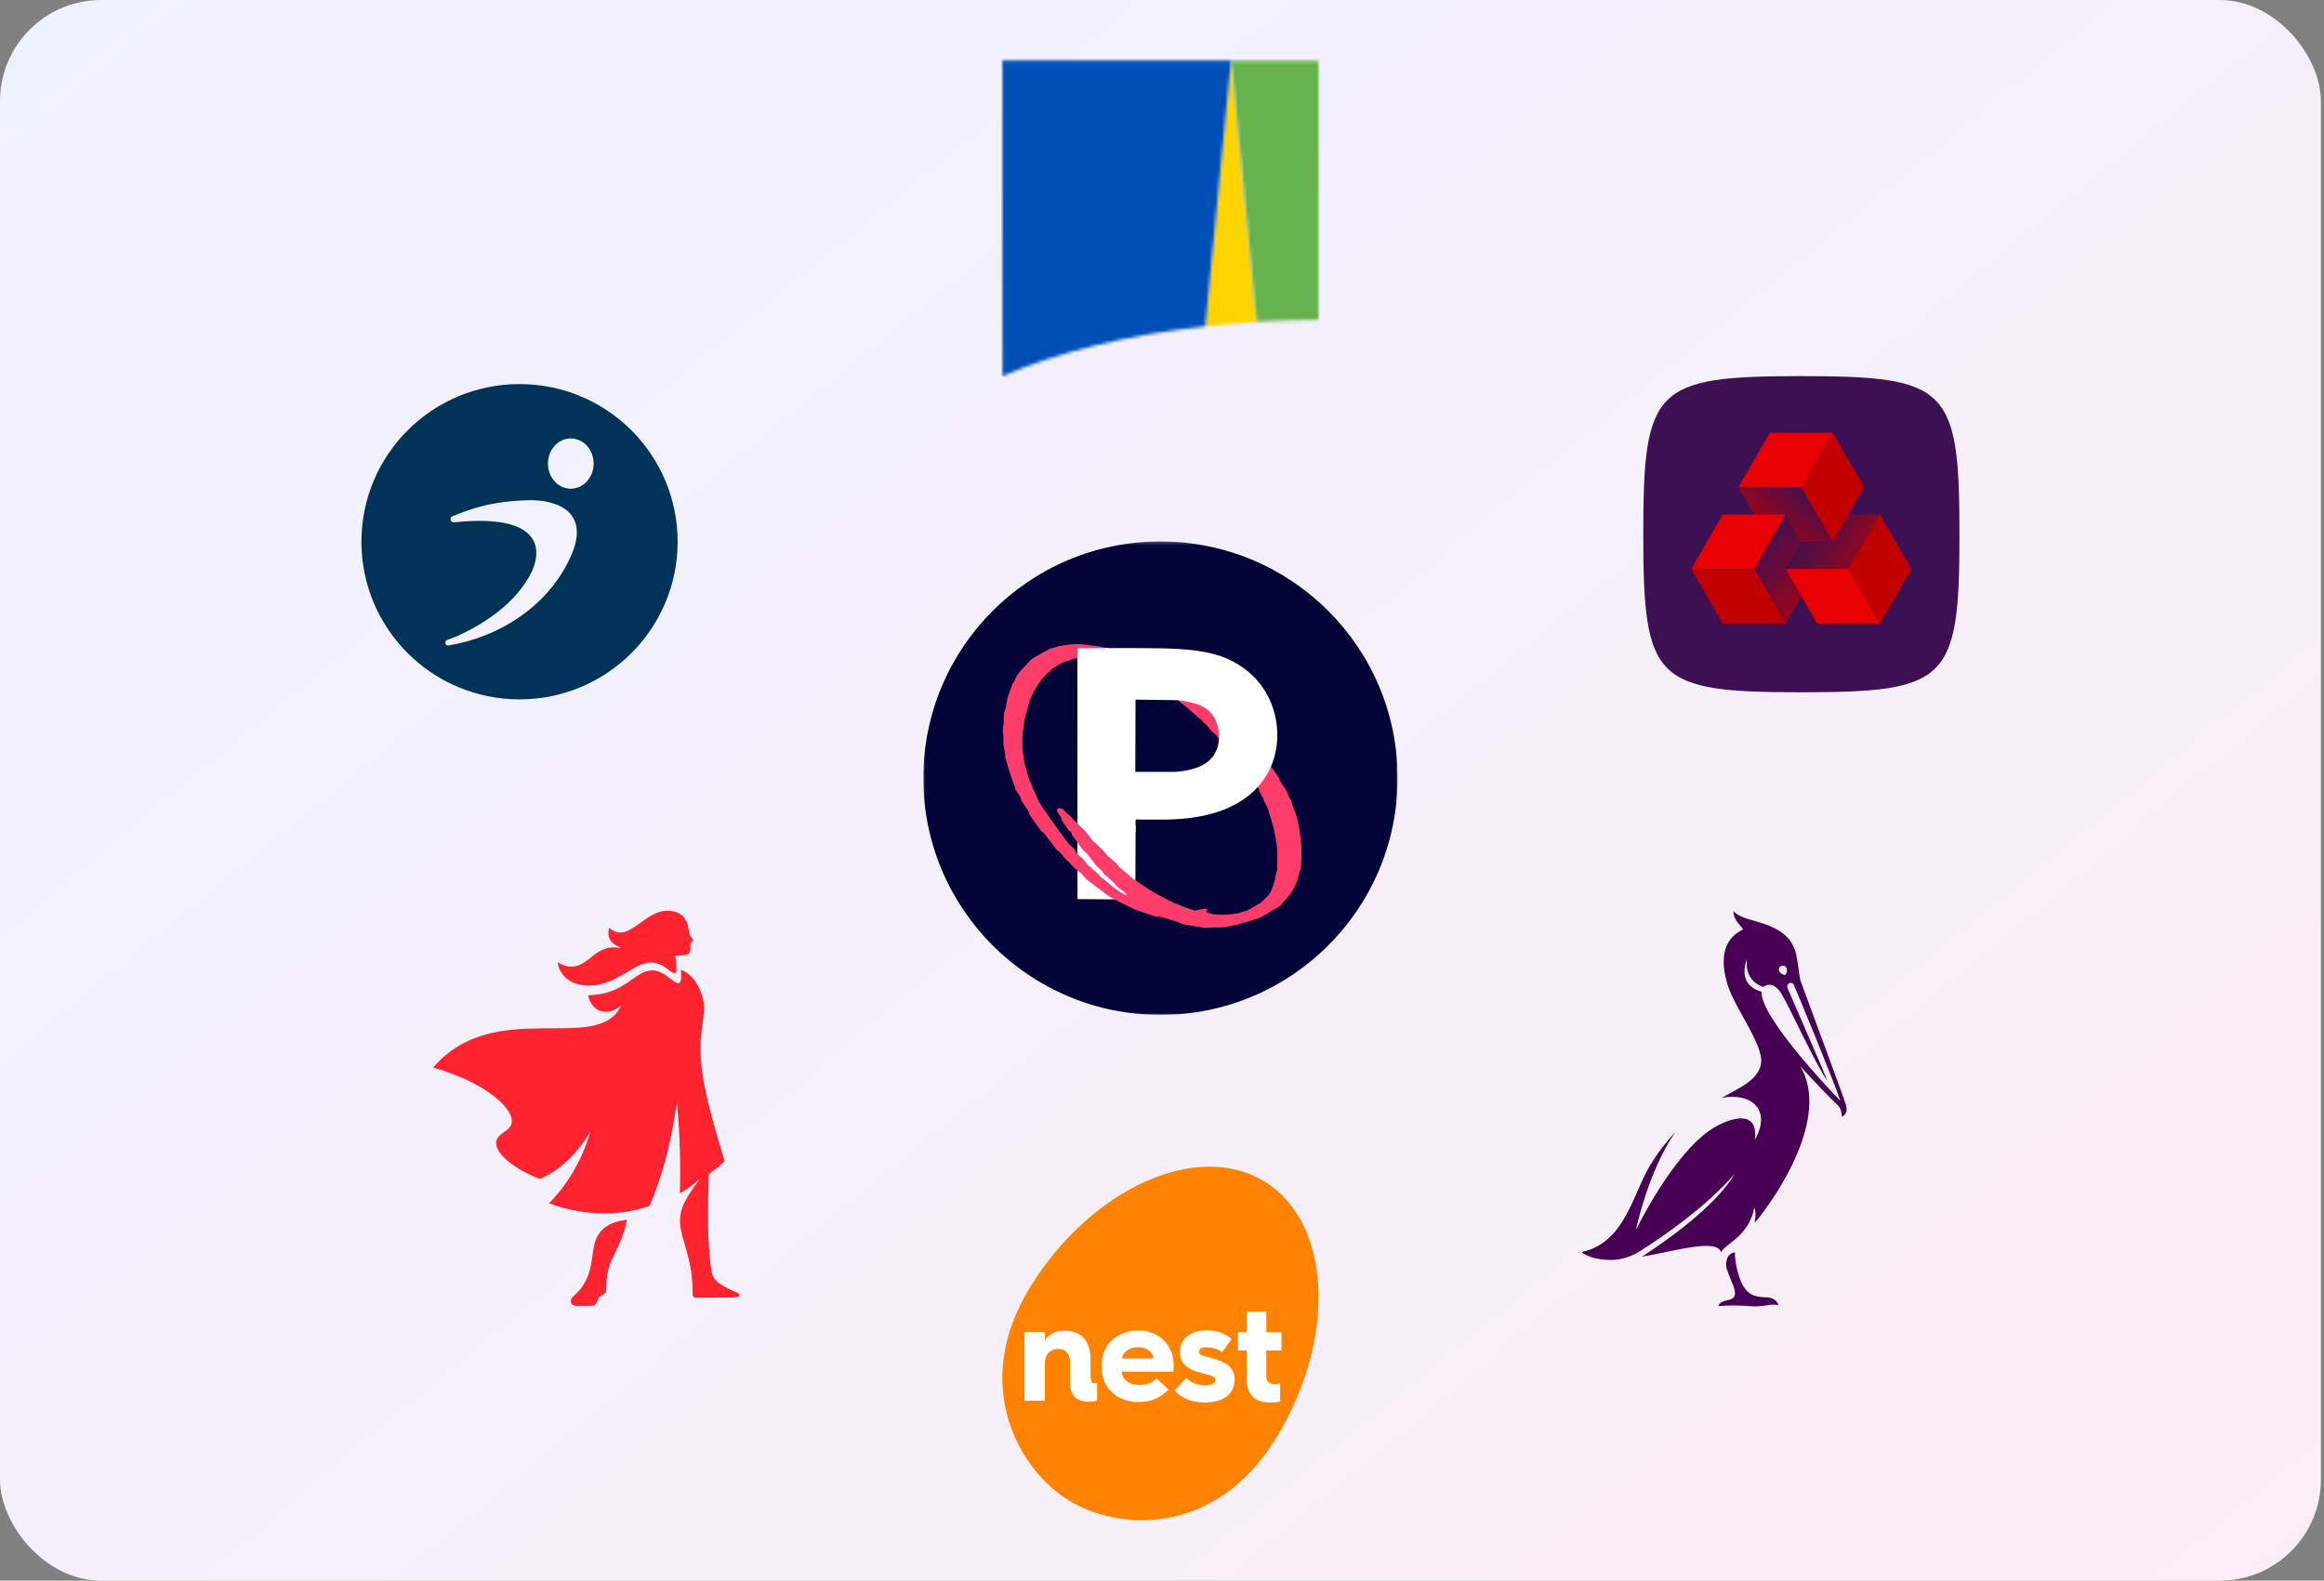 <svg xmlns="http://www.w3.org/2000/svg" fill="none" viewBox="0 0 735 500" height="500" width="735">
<rect x="0" y="0" width="735" height="500" fill="#808080" stroke="none"/>
<rect fill="url(#paint0_linear_3394_1474)" rx="32" height="500" width="734.02"></rect>
<path fill="#FF8200" d="M399.966 373.759C421.409 386.984 422.644 423.946 403.528 454.982C384.412 485.984 353.975 484.397 337.893 474.521C322.41 464.999 306.715 438.124 325.796 407.123C344.947 376.086 378.523 360.533 399.966 373.759Z"></path>
<path fill="white" d="M324.103 421.407H330.486V424.122C331.403 422.218 333.731 420.948 336.693 420.948C341.984 420.948 344.876 424.334 344.876 429.906V435.373C344.876 436.96 345.193 437.63 346.287 437.63C346.533 437.63 346.886 437.595 346.957 437.595V442.991C346.745 443.062 345.828 443.309 344.17 443.309C340.749 443.309 338.457 441.686 338.457 437.137V430.718C338.457 428.214 337.117 426.627 334.613 426.627C332.214 426.627 330.451 428.39 330.451 430.929V443.062H324.103V421.407Z"></path>
<path fill="white" d="M324.103 421.407H330.486V424.122C331.403 422.218 333.731 420.948 336.693 420.948C341.984 420.948 344.876 424.334 344.876 429.906V435.373C344.876 436.96 345.193 437.63 346.287 437.63C346.533 437.63 346.886 437.595 346.957 437.595V442.991C346.745 443.062 345.828 443.309 344.17 443.309C340.749 443.309 338.457 441.686 338.457 437.137V430.718C338.457 428.214 337.117 426.627 334.613 426.627C332.214 426.627 330.451 428.39 330.451 430.929V443.062H324.103V421.407Z"></path>
<path fill="white" d="M348.367 432.164C348.367 425.251 353.34 420.843 360.076 420.843C366.777 420.843 371.186 425.745 371.186 431.811C371.186 431.811 371.186 432.869 371.116 433.857H354.786C354.927 436.432 357.149 438.089 360.535 438.089C362.757 438.089 364.309 437.419 365.825 435.973L369.564 439.535C366.672 442.498 363.568 443.485 360.253 443.485C353.199 443.485 348.402 439.077 348.402 432.27V432.164H348.367ZM364.767 429.73C364.767 427.755 362.651 426.133 360.076 426.133C357.29 426.133 354.998 427.72 354.857 429.73H364.767Z"></path>
<path fill="white" d="M375.242 435.831C376.406 437.207 378.628 438.194 381.168 438.194C383.425 438.194 384.412 437.454 384.412 436.431C384.412 434.985 381.45 434.844 378.134 433.715C375.137 432.692 373.162 430.964 373.162 427.719C373.162 423.099 377.182 420.771 381.555 420.771C385.4 420.771 387.904 422.112 389.526 423.558L386.493 427.755C385.541 426.979 383.918 426.168 381.379 426.168C379.933 426.168 379.228 426.802 379.228 427.543C379.228 428.989 380.991 428.742 385.153 430.188C389.068 431.528 390.478 433.574 390.478 436.325C390.478 440.487 387.551 443.626 380.956 443.626C376.124 443.626 373.162 441.792 371.504 439.781L375.242 435.831Z"></path>
<path fill="white" d="M394.287 427.191H391.466V421.407H394.287V414.882H400.495V421.407H405.291V427.191H400.495V434.914C400.495 437.031 401.341 437.806 403.246 437.806C403.704 437.806 404.304 437.736 404.868 437.63V443.308C404.127 443.485 402.928 443.626 401.729 443.626C398.555 443.626 394.252 442.674 394.252 435.902V427.191H394.287Z"></path>
<path fill="#003357" d="M164.311 121.491C136.697 121.491 114.311 143.817 114.311 171.356C114.311 198.895 136.697 221.221 164.311 221.221C191.924 221.221 214.311 198.897 214.311 171.356C214.311 143.816 191.926 121.491 164.311 121.491ZM179.783 177.537C172.947 191.46 158.551 201.38 141.875 204.17C140.803 204.349 140.406 202.816 141.43 202.448C147.797 200.153 160.113 193.877 166.394 183.974C171.449 176.586 174.576 161.964 143.516 165.232C142.504 165.339 142.064 163.748 142.998 163.352C152.93 159.153 160.5 158.308 168.1 158.216C177.143 158.306 187.391 162.64 179.783 177.537ZM180.522 154.593C176.533 154.593 173.295 151.032 173.295 146.64C173.295 142.248 176.527 138.685 180.522 138.685C184.515 138.685 187.748 142.246 187.748 146.64C187.748 151.034 184.5 154.593 180.522 154.593Z"></path>
<path fill="#3C1053" d="M619.709 168.975C619.709 215.345 616.079 218.975 569.709 218.975C523.339 218.975 519.709 215.345 519.709 168.975C519.709 122.605 523.339 118.975 569.709 118.975C616.079 118.975 619.709 122.605 619.709 168.975Z"></path>
<path fill="#E90000" d="M584.645 179.965H564.745L574.689 197.209H594.591H594.595L584.645 179.965Z"></path>
<path fill="#C20000" d="M594.589 162.74L604.539 179.974L594.595 197.208L584.645 179.966L594.589 162.74Z"></path>
<path fill="#E90000" d="M579.659 136.883H579.661H559.761L549.817 154.107H569.715L579.659 136.883Z"></path>
<path fill="#C20000" d="M569.715 154.107L579.665 171.345L589.609 154.117L579.659 136.883L569.715 154.107Z"></path>
<path fill="#E90000" d="M554.785 179.964L564.729 162.74H544.829L534.885 179.964L534.879 179.972L554.785 179.964Z"></path>
<path fill="#C20000" d="M564.733 197.209H564.727H544.829L534.879 179.973L534.885 179.965H554.785L564.733 197.209Z"></path>
<path fill="url(#paint1_linear_3394_1474)" d="M584.629 162.74L579.663 171.344H569.713L564.745 179.964H584.645L594.589 162.74H584.629Z"></path>
<path fill="url(#paint2_linear_3394_1474)" d="M554.811 162.738H564.727L569.713 171.344H579.663L569.715 154.106H549.817L554.811 162.738Z"></path>
<path fill="url(#paint3_linear_3394_1474)" d="M569.705 188.566L564.745 179.964L569.713 171.344L564.727 162.738L554.785 179.964L564.733 197.208L569.705 188.566Z"></path>
<mask height="85" width="17" y="19" x="381" maskUnits="userSpaceOnUse" style="mask-type:luminance" id="mask0_3394_1474">
<path fill="white" d="M389.366 19.153L381.226 103.224C386.602 102.634 391.993 102.174 397.392 101.846L389.37 19.153H389.366Z"></path>
</mask>
<g mask="url(#mask0_3394_1474)">
<path fill="#FFD400" d="M356.168 128.278H422.449V-5.899H356.168V128.278Z" clip-rule="evenodd" fill-rule="evenodd"></path>
</g>
<mask height="83" width="29" y="19" x="389" maskUnits="userSpaceOnUse" style="mask-type:luminance" id="mask1_3394_1474">
<path fill="white" d="M389.396 19.255L397.409 101.749C403.927 101.364 410.454 101.163 416.984 101.147L417.009 19.255L389.396 19.242V19.255Z"></path>
</mask>
<g mask="url(#mask1_3394_1474)">
<path fill="#66B24C" d="M364.347 126.802H442.062V-5.811H364.347V126.802Z" clip-rule="evenodd" fill-rule="evenodd"></path>
</g>
<mask height="100" width="73" y="19" x="317" maskUnits="userSpaceOnUse" style="mask-type:luminance" id="mask2_3394_1474">
<path fill="white" d="M317.01 19.153L317.052 118.975C334.045 111.543 356.177 106.001 381.222 103.224L389.362 19.153V19.145L317.01 19.153Z"></path>
</mask>
<g mask="url(#mask2_3394_1474)">
<path fill="#004FB6" d="M291.952 144.028H414.419V-5.908H291.952V144.028Z" clip-rule="evenodd" fill-rule="evenodd"></path>
</g>
<g clip-path="url(#clip0_3394_1474)">
<path fill="#FF222F" d="M219.041 408.108C218.978 397.799 215.091 391.612 215.059 386.305C215.044 382.896 216.034 380.008 221.022 373.312L220.944 373.237C218.709 375.212 216.869 376.446 215.013 377.433C215.281 369.177 215.059 358.19 214.084 349.027H214.006C212.15 361.987 209.35 372.308 205.447 381.427C194.422 385.349 182.509 383.974 173.622 380.612C179.081 375.133 183.975 367.371 186.634 358.19H186.553C182.419 365.105 176.816 370.365 170.791 372.896C162.816 369.902 156.916 365.165 156.9 361.521C156.884 358.271 161.903 358.005 161.888 354.596C161.872 350.352 153.706 342.437 137 337.683C156.428 315.002 189.119 333.84 196.45 318.058H196.372C195.144 319.199 193.366 320.049 191.669 320.049C188.112 320.065 186.444 317.118 185.972 314.818C197.912 314.568 200.556 306.98 206.266 306.949C210.2 306.933 212.859 311.005 214.478 310.99C215.328 310.99 215.625 309.696 215.312 306.746C219.953 308.321 222.613 314.508 222.644 318.612C222.675 323.087 221.525 325.293 221.556 332.037C221.603 340.293 223.666 349.149 229.172 367.312C227.866 368.683 225.869 370.133 224.169 371.43C223.837 381.893 223.587 393.48 225.034 402.043C225.428 404.621 226.828 405.824 230.084 407.474C233.419 409.124 233.875 409.049 233.875 409.574C233.875 409.958 233.263 410.405 231.875 410.421L220.141 410.483C218.834 410.483 219.056 409.433 219.041 408.14V408.108ZM176.375 304.371C177.934 305.343 179.319 305.79 180.703 305.79C186.491 305.758 188.159 298.321 196.356 299.883V299.805C193.019 298.462 191.934 296.565 192.612 293.462C193.931 294.587 195.175 294.962 196.244 294.962C200.728 294.927 205.006 288.093 211.034 288.062C213.897 288.062 216.209 289.093 217.388 292.121C217.859 293.324 217.7 294.465 218.097 295.527C218.331 296.055 218.725 296.593 219.259 297.274C219.497 297.583 218.884 297.874 218.413 298.105C218.35 299.849 218.35 301.068 217.969 301.518C217.516 302.055 215.894 302.212 213.566 302.365C214.053 306.068 214.209 307.812 213.284 307.827C211.975 307.827 210.025 304.433 205.622 304.465C200.366 304.496 195.081 311.715 186.272 311.762C181.631 311.793 177.147 309.543 176.344 304.387L176.375 304.371ZM180.512 411.64C180.512 410.652 181.663 409.743 182.513 408.908C187.122 404.343 187.091 398.202 187.766 394.637C188.819 388.574 192.894 386.505 198.306 385.793C197.55 389.668 195.947 393.543 194.2 396.949C191.903 401.427 191.763 404.387 191.716 408.105C191.716 409.018 191.337 409.171 190.487 409.637C189.481 410.174 189.181 410.699 188.803 411.762C188.506 412.674 188.113 413.058 186.647 413.058H182.781C181.397 413.09 180.531 412.643 180.531 411.655L180.516 411.64H180.512Z"></path>
</g>
<path fill="#470054" d="M558.459 410.371C554.554 410.243 553.402 409.283 552.314 408.131C549.817 405.507 548.537 398.593 548.729 396.161C545.976 396.417 545.592 399.682 546.105 401.346C547.385 405.379 549.625 408.579 548.345 410.371C547.513 411.588 544.248 410.948 543.48 413.124C546.617 412.868 549.753 412.868 552.89 413.124C557.947 413.636 559.163 412.228 562.491 412.804C561.723 410.884 560.187 410.371 558.459 410.371ZM583.743 349.241C582.719 346.04 574.269 323.444 569.341 309.938C568.636 305.905 568.38 302.513 567.74 300.656C566.396 296.88 563.836 293.935 556.026 291.631C552.442 290.543 550.073 290.095 548.217 288.238C548.281 291.247 550.841 292.975 551.289 293.999C543.16 297.84 544.952 306.802 546.361 311.41C548.537 318.452 555.45 327.221 556.858 333.942C558.011 339.255 552.954 342.584 549.945 344.248C547.961 345.4 546.169 346.36 544.504 347.257C553.978 345.464 560.379 351.161 555.002 360.507C556.282 350.841 547.257 353.402 541.496 357.05C528.95 365.052 517.364 389.12 517.364 389.12C517.364 389.12 521.204 370.493 529.91 358.01C526.965 361.147 524.341 364.604 522.1 368.252C516.531 377.086 514.035 393.281 500.145 396.033C502.513 398.017 506.93 398.657 510.322 398.529C513.139 398.337 515.891 397.441 518.324 395.969C525.749 391.296 539.255 382.079 548.601 371.325C542.648 381.566 526.709 392.704 519.284 397.505C530.806 395.521 542.84 391.744 544.312 396.097C545.528 393.473 553.21 391.04 554.81 381.951C555.898 384.447 554.362 387.456 555.258 386.431C562.043 378.302 578.878 353.338 569.405 337.335C573.821 342.136 578.878 347.449 581.119 349.497C582.399 350.713 582.399 352.121 582.527 353.274C583.423 352.761 584.575 351.865 583.743 349.241ZM563.388 305.521C564.028 305.265 564.732 305.585 565.052 306.225C565.308 306.994 565.116 307.762 564.604 308.402C563.772 308.338 563.067 307.89 562.683 307.186C562.427 306.481 562.747 305.777 563.388 305.521ZM557.114 313.715C554.618 313.011 549.817 310.77 552.506 303.217C551.994 306.93 553.338 310.706 557.627 312.178C560.635 310.066 562.875 313.459 563.131 313.907C565.692 317.747 574.077 336.631 577.982 341.944C575.934 336.823 566.268 314.803 565.436 312.819C564.604 310.834 566.78 310.386 567.292 311.474C568.38 313.779 580.414 343.096 582.015 348.153C578.558 344.696 556.73 321.588 557.114 313.715Z"></path>
<mask height="151" width="151" y="171" x="292" maskUnits="userSpaceOnUse" style="mask-type:luminance" id="mask3_3394_1474">
<path fill="white" d="M442.01 171.266H292.01V321.024H442.01V171.266Z"></path>
</mask>
<g mask="url(#mask3_3394_1474)">
<path fill="#030338" d="M367.009 321.024C408.431 321.024 442.009 287.499 442.009 246.145C442.009 204.79 408.431 171.266 367.009 171.266C325.588 171.266 292.01 204.79 292.01 246.145C292.01 287.499 325.588 321.024 367.009 321.024Z"></path>
<path fill="white" d="M340.767 284.397L359.072 284.539L359.146 261.22L340.763 255.538C340.763 270.733 340.767 284.397 340.767 284.397Z"></path>
<path fill="#FF3D6B" d="M411.566 267.222C411.566 267.222 410.86 259.561 409.486 256.625L408.781 254.661C408.781 254.661 408.486 254.127 408.447 253.717C408.409 253.307 407.885 252.316 407.58 252.03C407.58 252.03 407.172 251.012 407.165 250.84C407.158 250.669 407.058 250.433 406.851 250.168C406.643 249.904 404.882 247.206 404.882 247.206C404.793 247.018 404.729 246.819 404.691 246.614C404.634 246.29 404.289 245.823 404.129 245.555C403.968 245.286 401.86 242.266 400.963 241.235C400.067 240.206 381.495 221.245 381.495 221.245C381.495 221.245 351.664 205.828 351.578 205.828C351.492 205.828 351.721 205.128 347.545 204.498C343.369 203.869 341.233 203.683 340.023 203.74C338.812 203.797 337.124 204.017 336.697 204.074C336.27 204.131 335.467 204.332 335.4 204.341C335.283 204.357 335.166 204.366 335.047 204.37C334.943 204.37 334.466 204.484 334.332 204.512C334.199 204.541 333.436 204.884 333.436 204.884C333.436 204.884 333.017 205.056 332.883 205.037C332.75 205.018 332.557 204.993 332.488 205.027C332.488 205.027 328.183 207.13 326.152 208.631C326.152 208.631 325.771 208.86 325.604 209.146C325.604 209.146 322.51 212.321 321.786 213.495C321.786 213.495 321.409 213.977 321.345 214.148C321.345 214.148 321.109 214.701 321.009 215.03C321.009 215.03 320.747 215.724 320.493 215.905C320.493 215.905 320.321 216.034 320.261 216.166C320.2 216.298 318.964 219.758 318.726 220.531C318.726 220.531 318.324 222.314 318.22 223.01C318.22 223.01 318.082 224.14 317.92 224.459C317.92 224.459 317.758 224.836 317.677 224.983C317.597 225.143 317.553 225.319 317.548 225.498C317.548 225.498 317.457 228.482 317.365 229.076C317.365 229.076 317.172 230.363 317.137 230.899C317.115 231.07 317.115 231.243 317.137 231.414C317.137 231.414 317.392 232.766 317.365 233.502C317.338 234.238 317.351 235.289 317.336 235.39C317.322 235.49 317.458 236.212 317.522 236.512C317.587 236.813 317.952 238.486 317.916 239.093C317.88 239.701 318.044 240.059 318.138 240.245C318.231 240.431 318.438 241.088 318.559 241.753C318.681 242.419 319.903 245.986 320.175 246.887C320.447 247.789 320.912 248.678 320.915 248.736C320.919 248.793 321.03 249.125 321.025 249.193C321.02 249.261 321.098 249.655 321.197 249.762C321.296 249.869 322.62 251.921 322.62 251.921C322.62 251.921 322.798 252.279 322.806 252.429C322.813 252.579 322.913 253.044 323.006 253.194C323.099 253.344 324.164 254.967 324.393 255.304C324.622 255.64 325.373 256.669 325.501 257.198C325.63 257.728 325.587 257.613 325.844 258.028C326.102 258.442 328.983 262.425 328.983 262.425C328.983 262.425 329.377 262.969 329.641 263.147C329.906 263.326 330.464 263.677 330.771 264.248C331.078 264.821 332.423 266.437 332.423 266.437C332.423 266.437 333.653 268.096 333.688 268.154C333.724 268.213 334.232 268.819 334.354 268.905C334.475 268.991 335.158 269.551 335.428 269.823C335.699 270.095 336.771 271.372 336.813 271.472C336.856 271.572 336.935 271.844 337.097 271.91C337.259 271.978 337.817 272.378 338.031 272.664C338.246 272.95 339.614 274.294 339.862 274.552C340.109 274.809 341.092 275.648 341.32 275.81C341.549 275.972 341.992 276.212 342.102 276.392C342.212 276.571 343.351 277.955 344.039 278.422C344.727 278.889 349.576 282.881 351.805 284.155C351.805 284.155 357.22 286.924 358.841 287.61C360.462 288.296 361.806 288.659 362.369 288.84C362.931 289.021 364.352 289.527 364.504 289.584C364.657 289.641 365.105 289.879 365.362 289.879C365.62 289.879 367.221 290.051 367.488 290.099C367.755 290.147 370.206 290.899 370.768 291.09C371.331 291.281 372.294 291.595 372.427 291.624C372.56 291.653 372.865 291.748 373.009 291.844C373.152 291.939 373.962 292.33 374.572 292.425C375.183 292.52 379.11 293.197 379.11 293.197C379.11 293.197 380.712 293.398 381.036 293.453C381.36 293.509 382.59 293.482 382.762 293.453C382.933 293.424 383.219 293.32 383.649 293.339C384.078 293.357 386.223 293.386 387.157 293.282C388.092 293.177 391.409 292.395 391.579 292.368C391.749 292.341 395.869 291.167 396.051 291.081C396.232 290.995 396.546 290.813 396.632 290.795C396.718 290.776 397.366 290.614 397.49 290.614C397.614 290.614 397.688 290.711 398.846 290.046L401.47 288.587L404.602 286.676C404.602 286.676 405.241 286.313 405.337 285.999C405.432 285.684 405.88 285.37 405.985 285.246C406.09 285.122 407.644 283.406 407.949 282.939C408.253 282.472 409.922 280.059 410.38 278.181L410.895 276.227C410.895 276.227 411.038 275.76 411.105 275.636C411.171 275.512 411.58 274.015 411.562 273.052C411.562 273.052 411.662 268.381 411.566 267.222ZM403.996 272.399C403.988 272.699 403.89 274.007 403.89 274.007C403.84 274.4 403.963 274.592 403.99 274.965C404.017 275.338 403.948 275.401 403.734 275.873C403.521 276.345 403.263 277.889 403.219 278.248C403.176 278.608 402.476 280.624 402.476 280.624C401.618 283.213 400.027 284.323 400.027 284.323C399.865 284.438 399.552 284.819 399.469 284.957C399.387 285.095 398.573 285.672 398.573 285.672L394.418 288.03C394.284 288.109 394.144 288.175 393.999 288.23C393.842 288.239 393.484 288.259 393.365 288.278C393.246 288.296 392.113 288.712 392.024 288.745C391.935 288.777 391.681 288.877 391.473 288.884C391.266 288.892 390.819 288.974 390.819 288.974C388.979 289.355 386.157 289.36 386.157 289.36C383.955 289.374 382.46 288.888 382.103 288.766C381.745 288.644 381.571 288.499 381.571 288.499C381.549 288.48 381.532 288.455 381.523 288.427C381.514 288.398 381.514 288.368 381.522 288.34L381.667 288.13C381.731 288.066 381.78 287.99 381.81 287.906C381.837 287.821 381.832 287.73 381.795 287.65C381.761 287.579 381.681 287.555 381.615 287.524C381.524 287.478 381.43 287.438 381.334 287.405C381.24 287.382 381.142 287.378 381.048 287.393C380.878 287.412 380.71 287.446 380.547 287.494C380.385 287.541 380.218 287.567 380.051 287.599L379.414 287.724L378.72 287.86L378.162 287.97L377.934 288.015C374.673 287.185 370.326 285.183 370.211 285.112C370.097 285.04 368.238 284.011 366.436 283.109C364.634 282.209 361.774 280.278 361.774 280.278L358.314 277.948C358.314 277.948 354.848 274.987 354.743 274.901C354.638 274.816 354.095 274.406 353.971 274.196C353.847 273.986 353.122 273.136 352.893 272.89C352.665 272.644 350.949 271.25 350.719 271.099C350.49 270.948 350.119 270.47 350.119 270.47C350.119 270.47 348.736 268.84 348.527 268.573C348.317 268.305 347.652 267.845 347.524 267.717C347.395 267.588 347.073 267.317 346.894 267.052C346.716 266.788 346.008 266.344 345.886 266.287C345.764 266.23 345.493 265.843 345.493 265.843C345.493 265.843 344.628 264.728 344.485 264.491C344.342 264.254 343.355 263.018 343.176 262.796C342.997 262.575 342.015 261.688 341.939 261.622C341.863 261.555 341.464 261.298 341.301 261.031C341.137 260.764 340.938 260.525 340.842 260.401C340.747 260.278 340.118 259.829 339.956 259.734C339.793 259.639 339.042 258.943 338.886 258.628C338.729 258.313 338.335 258.007 338.335 258.007C338.335 258.007 337.799 257.614 337.578 257.442C337.356 257.27 336.927 256.82 336.927 256.82C336.576 256.213 335.897 255.805 335.675 255.705C335.453 255.605 334.696 255.533 334.417 255.97C334.138 256.406 334.495 256.871 334.495 256.871C334.495 256.871 334.917 257.65 335.346 258.229C335.775 258.808 335.828 259.179 335.842 259.43C335.856 259.681 336.147 259.981 336.147 259.981L336.397 260.347L337.809 262.352C338.046 262.754 338.214 262.807 338.517 262.989C338.821 263.171 338.925 263.493 338.95 263.768C338.962 263.926 339.011 264.079 339.093 264.215L339.918 265.314L341.872 267.974C342.339 268.746 343.005 269.423 343.198 269.537C343.39 269.651 343.765 269.966 343.86 270.09C343.956 270.214 344.256 270.586 344.332 270.739C344.408 270.891 346.639 273.713 346.639 273.713C346.801 273.98 347.011 274.219 347.135 274.276C347.259 274.333 348.088 275.048 348.117 275.077C348.146 275.105 348.546 275.467 348.718 275.83C348.889 276.192 349.328 276.659 349.662 276.878C349.899 277.04 350.127 277.217 350.343 277.408C350.686 277.837 350.805 277.989 351.349 278.39C351.892 278.79 352.817 279.851 353.103 280.217C353.389 280.582 355 281.732 355.534 282.124C356.068 282.515 356.182 282.905 356.25 283.087C356.316 283.268 355.993 283.153 355.916 283.087C355.838 283.02 354.61 282.41 354.047 282.019C353.485 281.627 351.435 280.112 351.435 280.112C350.138 278.825 348.375 277.595 348.255 277.517C348.126 277.424 348.005 277.321 347.893 277.207C347.869 277.179 347.71 276.922 347.631 276.773C347.551 276.625 346.439 275.658 346.334 275.582C346.229 275.505 345.39 274.829 345.152 274.533C344.914 274.237 344.399 273.856 344.275 273.799C344.151 273.742 343.76 273.227 343.722 273.16C343.684 273.093 342.447 271.601 342.325 271.444C342.204 271.287 341.939 271.144 341.775 271.058C341.61 270.972 340.788 270.171 340.723 270.079C340.659 269.986 340.123 269.278 339.837 268.748C339.55 268.22 338.507 267.39 338.342 267.297C338.178 267.204 337.813 266.689 337.77 266.632L336.233 264.594C336.233 264.594 332.529 259.489 332.35 259.231C332.171 258.973 328.653 253.829 328.561 253.681C328.469 253.532 328.368 253.423 328.347 253.216C328.325 253.009 327.961 252.186 327.868 252.014C327.775 251.843 327.689 251.822 327.475 251.15C327.26 250.477 326.535 249.111 326.5 249.073C326.478 249.05 326.465 249.021 326.461 248.99C326.49 248.656 326.206 247.999 326.128 247.846C326.05 247.693 325.561 246.793 325.496 246.566C325.444 246.356 325.404 246.143 325.377 245.928C325.365 245.845 325.272 245.702 325.201 245.594C325.129 245.487 324.96 245.125 324.85 244.386C324.74 243.647 324.407 242.863 324.2 242.169C323.992 241.476 323.735 239.809 323.692 239.33C323.649 238.851 323.347 236.368 323.347 236.368C323.312 236.153 323.312 235.934 323.347 235.72C323.384 235.3 323.347 233.753 323.347 233.753C323.333 232.709 323.447 231.601 323.497 231.394C323.548 231.186 323.705 230.342 323.733 230.085C323.762 229.827 324.034 227.668 324.034 227.668C324.191 226.496 324.892 224.479 324.892 224.479C325.187 223.468 325.559 221.884 325.559 221.884C325.611 221.636 325.673 221.551 325.75 221.455C325.826 221.36 325.993 220.873 325.993 220.873C326.622 219.143 327.601 217.632 327.601 217.632C328.173 216.631 329.522 214.796 329.713 214.557C329.903 214.319 330.747 213.385 330.747 213.385C330.937 213.181 331.152 213.002 331.386 212.851C331.944 212.536 332.515 211.835 332.515 211.835C332.515 211.835 332.637 211.621 332.673 211.556C332.709 211.492 332.959 211.414 333.045 211.378C333.13 211.342 333.567 211.049 333.76 210.949C333.953 210.848 335.551 209.747 335.857 209.614C336.164 209.48 337.268 209.108 337.593 209.099C337.917 209.09 338.307 208.88 338.433 208.775C338.559 208.67 339.405 208.394 339.539 208.373C339.672 208.352 340.197 208.278 340.35 208.278C340.502 208.278 341.532 208.154 341.532 208.154L354.469 211.204L372.438 221.351L373.833 222.566C373.833 222.566 375.706 224.061 375.843 224.154C375.979 224.247 376.179 224.49 376.179 224.49C376.179 224.49 376.636 224.926 376.729 224.99C376.822 225.055 378.36 226.278 378.688 226.685C379.017 227.093 379.21 227.215 379.332 227.243C379.453 227.272 379.911 227.629 380.026 227.736C380.142 227.843 380.427 228.308 380.47 228.337C380.889 228.616 381.242 229.024 381.347 229.071C381.451 229.118 381.718 229.386 381.804 229.546C381.89 229.706 382.965 230.959 383.108 231.181C383.251 231.402 383.944 231.982 384.145 232.075C384.345 232.168 384.574 232.482 384.588 232.518C384.602 232.554 385.06 233.111 385.06 233.111C385.31 233.591 386.247 234.227 386.247 234.227C386.247 234.227 397.154 247.899 397.488 248.433C397.821 248.966 398.336 250.034 398.393 250.358C398.45 250.682 398.727 251.064 398.908 251.426C399.089 251.788 399.497 252.346 399.639 252.919C399.781 253.49 400.075 254.012 400.218 254.205C400.361 254.398 400.776 255.173 400.89 255.574C401.005 255.974 402.13 259.635 402.511 260.836C402.893 262.037 403.507 265.432 403.681 266.604C403.854 267.777 404.053 269.879 404.002 270.394C403.95 270.909 404.005 272.1 403.996 272.399Z"></path>
<path fill="white" d="M396.83 214.376C393.601 211.037 389.506 208.58 385.062 207.236C384.887 207.183 384.712 207.131 384.537 207.082C376.922 204.932 368.349 205.104 360.486 204.999C358.581 204.974 340.745 204.942 340.745 205.141C340.745 205.141 340.752 233.714 340.757 256.547L359.137 263.22L359.15 259.236L367.01 259.258C377.944 259.287 390.073 257.403 397.81 248.911C400.672 245.771 402.6 241.9 403.447 237.74C405.134 229.447 402.743 220.489 396.83 214.376ZM384.558 237.693C382.92 241.223 379.376 242.855 375.744 243.602C373.843 243.992 371.854 244.218 369.911 244.157H359.056L359.129 221.304L371.8 221.475C373.445 221.498 375.154 221.8 376.748 222.19C379.51 222.866 382.257 224.076 383.817 226.584C384.317 227.388 384.692 228.265 384.965 229.167C385.798 231.931 385.786 235.044 384.558 237.693Z"></path>
</g>
<defs>
<linearGradient gradientUnits="userSpaceOnUse" y2="859.535" x2="707.853" y1="0" x1="0" id="paint0_linear_3394_1474">
<stop stop-color="#EEF2FF"></stop>
<stop stop-color="#FFECF0" offset="1"></stop>
</linearGradient>
<linearGradient gradientUnits="userSpaceOnUse" y2="175.662" x2="587.129" y1="167.04" x1="572.197" id="paint1_linear_3394_1474">
<stop stop-opacity="0.1" stop-color="#C20000"></stop>
<stop stop-opacity="0.2" stop-color="#C20000" offset="0.24"></stop>
<stop stop-opacity="0.44" stop-color="#C20000" offset="0.72"></stop>
<stop stop-opacity="0.6" stop-color="#C20000" offset="1"></stop>
</linearGradient>
<linearGradient gradientUnits="userSpaceOnUse" y2="167.63" x2="560.629" y1="155.226" x1="571.038" id="paint2_linear_3394_1474">
<stop stop-opacity="0.1" stop-color="#C20000"></stop>
<stop stop-opacity="0.2" stop-color="#C20000" offset="0.2"></stop>
<stop stop-opacity="0.44" stop-color="#C20000" offset="0.61"></stop>
<stop stop-opacity="0.7" stop-color="#C20000" offset="1"></stop>
</linearGradient>
<linearGradient gradientUnits="userSpaceOnUse" y2="187.095" x2="573.227" y1="172.851" x1="556.25" id="paint3_linear_3394_1474">
<stop stop-opacity="0.1" stop-color="#C20000"></stop>
<stop stop-opacity="0.2" stop-color="#C20000" offset="0.2"></stop>
<stop stop-opacity="0.44" stop-color="#C20000" offset="0.61"></stop>
<stop stop-opacity="0.7" stop-color="#C20000" offset="1"></stop>
</linearGradient>
<clipPath id="clip0_3394_1474">
<rect transform="translate(137 288.062)" fill="white" height="125" width="96.875"></rect>
</clipPath>
</defs>
</svg>
